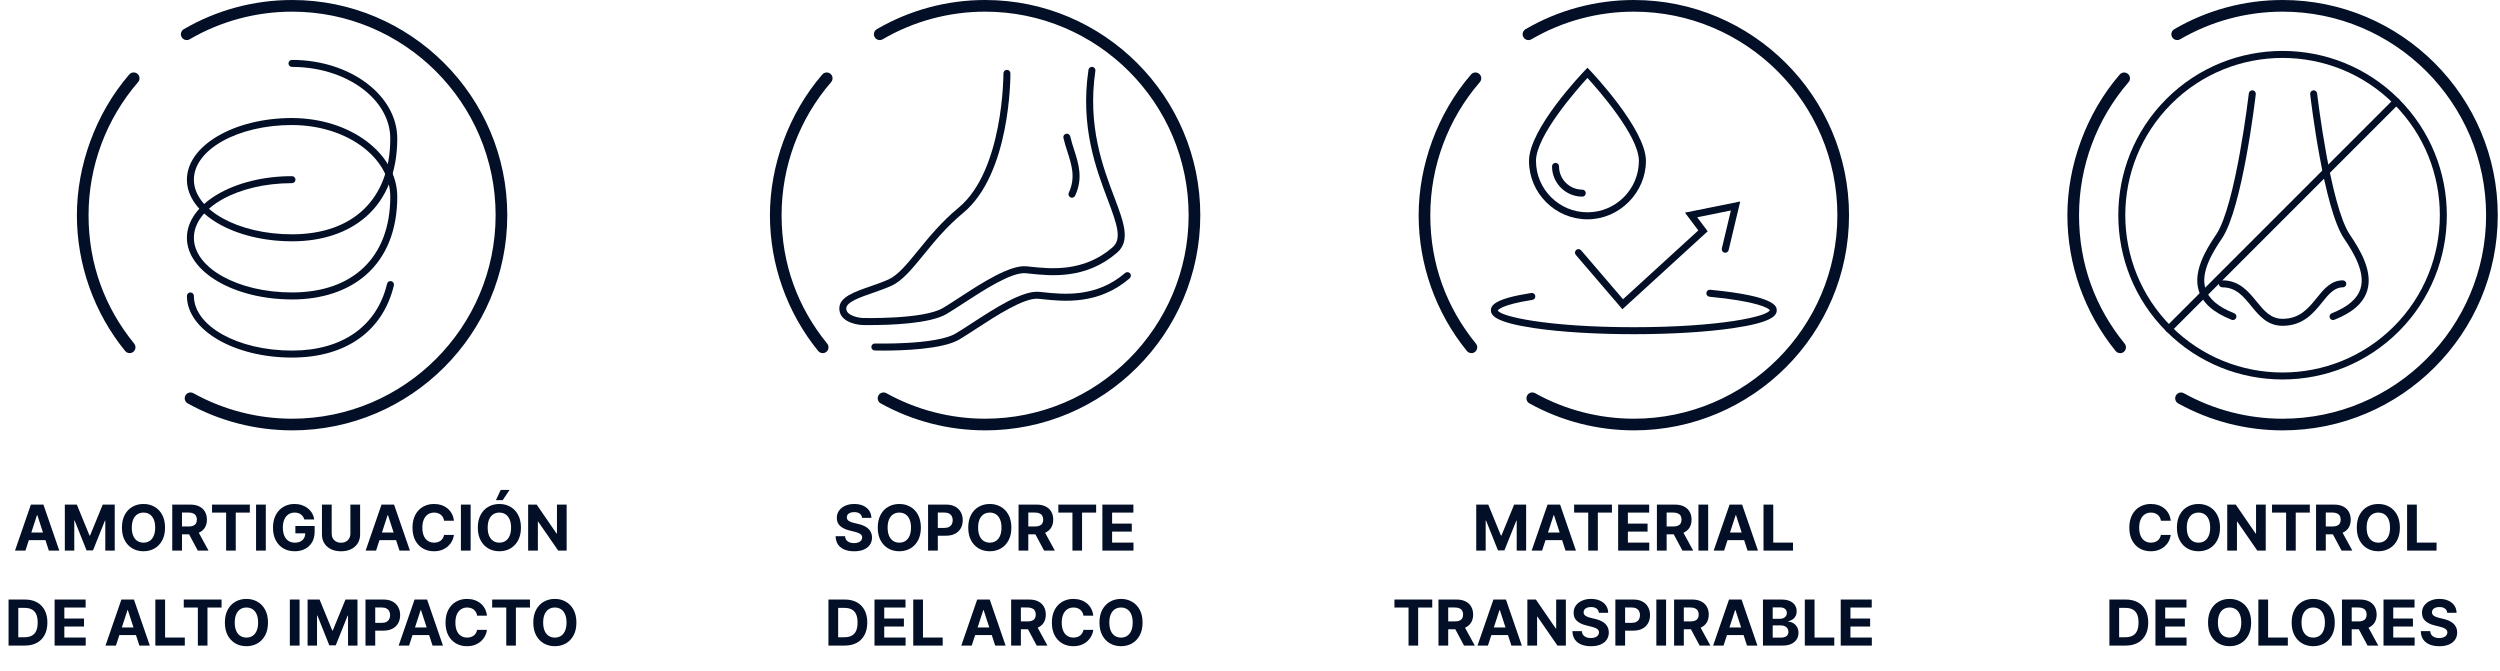 <svg width="395" height="106" viewBox="0 0 395 106" fill="none" xmlns="http://www.w3.org/2000/svg">
<path d="M46.131 38.125C36.978 38.125 29.531 33.757 29.531 28.387C29.531 23.017 36.978 18.648 46.131 18.648C46.437 18.648 46.684 18.895 46.684 19.201C46.684 19.506 46.437 19.753 46.131 19.753C37.586 19.753 30.636 23.624 30.636 28.387C30.636 33.149 37.586 37.02 46.131 37.02C55.855 37.02 61.663 31.366 61.663 21.897C61.663 15.65 54.694 10.571 46.131 10.571C45.825 10.571 45.578 10.324 45.578 10.018C45.578 9.713 45.825 9.466 46.131 9.466C55.306 9.466 62.768 15.042 62.768 21.897C62.768 27.123 61.07 31.381 57.862 34.21C54.952 36.773 50.897 38.129 46.131 38.129V38.125Z" fill="#020F26"></path>
<path d="M46.131 47.311C36.978 47.311 29.531 42.943 29.531 37.573C29.531 32.203 36.978 27.834 46.131 27.834C46.437 27.834 46.684 28.081 46.684 28.387C46.684 28.692 46.437 28.939 46.131 28.939C37.586 28.939 30.636 32.81 30.636 37.573C30.636 42.335 37.586 46.206 46.131 46.206C55.855 46.206 61.663 40.553 61.663 31.083C61.663 24.836 54.694 19.757 46.131 19.757C45.825 19.757 45.578 19.51 45.578 19.204C45.578 18.899 45.825 18.652 46.131 18.652C55.306 18.652 62.768 24.228 62.768 31.083C62.768 36.309 61.07 40.567 57.862 43.396C54.952 45.959 50.897 47.315 46.131 47.315V47.311Z" fill="#020F26"></path>
<path d="M46.131 56.497C36.978 56.497 29.531 52.129 29.531 46.759C29.531 46.453 29.777 46.206 30.083 46.206C30.389 46.206 30.636 46.453 30.636 46.759C30.636 51.517 37.586 55.392 46.131 55.392C54.076 55.392 59.553 51.543 61.159 44.832C61.229 44.534 61.527 44.354 61.825 44.424C62.124 44.493 62.304 44.792 62.234 45.09C60.499 52.339 54.632 56.497 46.135 56.497H46.131Z" fill="#020F26"></path>
<path d="M20.485 55.79C20.216 55.79 19.951 55.676 19.77 55.451C14.857 49.414 12.149 41.797 12.149 34C12.149 26.203 15.089 17.934 20.426 11.764C20.757 11.381 21.339 11.337 21.726 11.672C22.109 12.004 22.153 12.586 21.818 12.972C16.772 18.807 13.991 26.276 13.991 34C13.991 41.724 16.551 48.582 21.199 54.291C21.52 54.685 21.461 55.267 21.067 55.587C20.897 55.727 20.691 55.794 20.485 55.794V55.79Z" fill="#020F26"></path>
<path d="M46.149 67.996C40.374 67.996 34.672 66.523 29.656 63.735C29.21 63.488 29.052 62.928 29.299 62.483C29.545 62.037 30.105 61.879 30.551 62.125C35.295 64.762 40.687 66.155 46.149 66.155C63.88 66.155 78.308 51.727 78.308 33.996C78.308 16.265 63.88 1.842 46.149 1.842C40.451 1.842 34.857 3.352 29.965 6.206C29.527 6.464 28.963 6.317 28.706 5.875C28.448 5.436 28.599 4.873 29.037 4.615C34.208 1.595 40.127 0 46.149 0C64.897 0 80.149 15.252 80.149 34C80.149 52.748 64.897 68 46.149 68V67.996Z" fill="#020F26"></path>
<path d="M4.017 87H2.369L4.879 79.727H6.861L9.368 87H7.72L5.899 81.389H5.842L4.017 87ZM3.914 84.141H7.806V85.342H3.914V84.141ZM10.243 79.727H12.14L14.143 84.614H14.228L16.231 79.727H18.127V87H16.636V82.266H16.575L14.693 86.965H13.677L11.795 82.249H11.735V87H10.243V79.727ZM26.077 83.364C26.077 84.157 25.927 84.831 25.626 85.388C25.328 85.944 24.921 86.369 24.404 86.663C23.891 86.954 23.313 87.099 22.672 87.099C22.025 87.099 21.445 86.953 20.931 86.659C20.418 86.365 20.012 85.941 19.713 85.384C19.415 84.828 19.266 84.154 19.266 83.364C19.266 82.57 19.415 81.896 19.713 81.34C20.012 80.783 20.418 80.359 20.931 80.068C21.445 79.775 22.025 79.628 22.672 79.628C23.313 79.628 23.891 79.775 24.404 80.068C24.921 80.359 25.328 80.783 25.626 81.34C25.927 81.896 26.077 82.57 26.077 83.364ZM24.518 83.364C24.518 82.85 24.441 82.417 24.287 82.064C24.136 81.711 23.922 81.444 23.645 81.261C23.367 81.079 23.043 80.988 22.672 80.988C22.3 80.988 21.976 81.079 21.698 81.261C21.422 81.444 21.206 81.711 21.052 82.064C20.901 82.417 20.825 82.85 20.825 83.364C20.825 83.877 20.901 84.311 21.052 84.663C21.206 85.016 21.422 85.284 21.698 85.466C21.976 85.648 22.3 85.739 22.672 85.739C23.043 85.739 23.367 85.648 23.645 85.466C23.922 85.284 24.136 85.016 24.287 84.663C24.441 84.311 24.518 83.877 24.518 83.364ZM27.216 87V79.727H30.085C30.635 79.727 31.103 79.826 31.492 80.022C31.882 80.216 32.179 80.492 32.383 80.849C32.589 81.204 32.692 81.622 32.692 82.103C32.692 82.586 32.588 83.001 32.379 83.349C32.171 83.695 31.869 83.96 31.474 84.145C31.081 84.329 30.605 84.422 30.046 84.422H28.125V83.186H29.798C30.091 83.186 30.335 83.146 30.529 83.065C30.723 82.985 30.868 82.864 30.962 82.703C31.06 82.542 31.108 82.342 31.108 82.103C31.108 81.862 31.06 81.658 30.962 81.492C30.868 81.326 30.722 81.201 30.526 81.116C30.332 81.028 30.087 80.984 29.791 80.984H28.754V87H27.216ZM31.144 83.69L32.951 87H31.254L29.485 83.69H31.144ZM33.502 80.995V79.727H39.475V80.995H37.248V87H35.728V80.995H33.502ZM41.996 79.727V87H40.458V79.727H41.996ZM48.084 82.078C48.034 81.905 47.964 81.753 47.874 81.62C47.784 81.485 47.674 81.371 47.544 81.279C47.416 81.184 47.269 81.112 47.103 81.062C46.94 81.013 46.759 80.988 46.56 80.988C46.188 80.988 45.862 81.08 45.58 81.265C45.3 81.45 45.083 81.718 44.926 82.071C44.77 82.421 44.692 82.85 44.692 83.356C44.692 83.863 44.769 84.294 44.923 84.649C45.077 85.004 45.295 85.275 45.576 85.462C45.858 85.647 46.191 85.739 46.574 85.739C46.922 85.739 47.219 85.678 47.466 85.555C47.714 85.429 47.904 85.253 48.034 85.026C48.166 84.798 48.233 84.53 48.233 84.219L48.545 84.266H46.67V83.108H49.713V84.024C49.713 84.663 49.578 85.213 49.309 85.672C49.039 86.129 48.667 86.481 48.194 86.73C47.72 86.976 47.178 87.099 46.567 87.099C45.885 87.099 45.286 86.949 44.77 86.648C44.254 86.345 43.852 85.916 43.563 85.359C43.276 84.801 43.133 84.138 43.133 83.371C43.133 82.781 43.218 82.256 43.389 81.794C43.562 81.33 43.803 80.937 44.113 80.615C44.423 80.293 44.784 80.048 45.196 79.88C45.608 79.712 46.055 79.628 46.535 79.628C46.947 79.628 47.331 79.688 47.686 79.809C48.041 79.927 48.356 80.095 48.63 80.313C48.907 80.531 49.133 80.79 49.309 81.091C49.484 81.389 49.596 81.718 49.646 82.078H48.084ZM55.361 79.727H56.898V84.45C56.898 84.981 56.772 85.445 56.518 85.842C56.267 86.24 55.916 86.55 55.464 86.773C55.011 86.993 54.485 87.103 53.883 87.103C53.28 87.103 52.752 86.993 52.3 86.773C51.847 86.55 51.496 86.24 51.245 85.842C50.994 85.445 50.868 84.981 50.868 84.45V79.727H52.406V84.319C52.406 84.596 52.466 84.842 52.587 85.058C52.71 85.273 52.883 85.442 53.106 85.565C53.328 85.688 53.587 85.75 53.883 85.75C54.182 85.75 54.441 85.688 54.661 85.565C54.884 85.442 55.055 85.273 55.176 85.058C55.299 84.842 55.361 84.596 55.361 84.319V79.727ZM59.417 87H57.769L60.28 79.727H62.261L64.769 87H63.121L61.299 81.389H61.242L59.417 87ZM59.314 84.141H63.206V85.342H59.314V84.141ZM71.719 82.273H70.163C70.135 82.072 70.077 81.894 69.99 81.737C69.902 81.579 69.79 81.444 69.652 81.332C69.515 81.221 69.356 81.136 69.176 81.077C68.999 81.017 68.806 80.988 68.597 80.988C68.221 80.988 67.893 81.081 67.614 81.269C67.335 81.453 67.118 81.723 66.964 82.078C66.81 82.431 66.733 82.859 66.733 83.364C66.733 83.882 66.81 84.318 66.964 84.671C67.12 85.023 67.338 85.29 67.617 85.469C67.897 85.649 68.22 85.739 68.587 85.739C68.793 85.739 68.983 85.712 69.159 85.658C69.336 85.603 69.493 85.524 69.631 85.42C69.768 85.313 69.882 85.184 69.972 85.033C70.064 84.881 70.128 84.708 70.163 84.514L71.719 84.521C71.679 84.855 71.578 85.177 71.417 85.487C71.258 85.795 71.044 86.071 70.774 86.315C70.507 86.556 70.187 86.748 69.816 86.89C69.446 87.03 69.028 87.099 68.562 87.099C67.913 87.099 67.333 86.953 66.822 86.659C66.313 86.365 65.91 85.941 65.615 85.384C65.321 84.828 65.174 84.154 65.174 83.364C65.174 82.57 65.323 81.896 65.622 81.34C65.92 80.783 66.325 80.359 66.836 80.068C67.347 79.775 67.923 79.628 68.562 79.628C68.983 79.628 69.374 79.687 69.734 79.805C70.096 79.924 70.417 80.097 70.696 80.324C70.976 80.549 71.203 80.825 71.378 81.151C71.556 81.478 71.669 81.852 71.719 82.273ZM74.359 79.727V87H72.822V79.727H74.359ZM82.308 83.364C82.308 84.157 82.157 84.831 81.856 85.388C81.558 85.944 81.151 86.369 80.635 86.663C80.121 86.954 79.544 87.099 78.902 87.099C78.256 87.099 77.676 86.953 77.162 86.659C76.648 86.365 76.242 85.941 75.944 85.384C75.646 84.828 75.496 84.154 75.496 83.364C75.496 82.57 75.646 81.896 75.944 81.34C76.242 80.783 76.648 80.359 77.162 80.068C77.676 79.775 78.256 79.628 78.902 79.628C79.544 79.628 80.121 79.775 80.635 80.068C81.151 80.359 81.558 80.783 81.856 81.34C82.157 81.896 82.308 82.57 82.308 83.364ZM80.749 83.364C80.749 82.85 80.672 82.417 80.518 82.064C80.366 81.711 80.152 81.444 79.875 81.261C79.598 81.079 79.274 80.988 78.902 80.988C78.53 80.988 78.206 81.079 77.929 81.261C77.652 81.444 77.437 81.711 77.283 82.064C77.131 82.417 77.055 82.85 77.055 83.364C77.055 83.877 77.131 84.311 77.283 84.663C77.437 85.016 77.652 85.284 77.929 85.466C78.206 85.648 78.53 85.739 78.902 85.739C79.274 85.739 79.598 85.648 79.875 85.466C80.152 85.284 80.366 85.016 80.518 84.663C80.672 84.311 80.749 83.877 80.749 83.364ZM78.359 79.024L79.112 77.408H80.511L79.428 79.024H78.359ZM89.53 79.727V87H88.201L85.037 82.423H84.984V87H83.447V79.727H84.796L87.935 84.301H87.999V79.727H89.53ZM3.93 102H1.352V94.727H3.951C4.683 94.727 5.313 94.873 5.84 95.164C6.368 95.453 6.774 95.868 7.059 96.41C7.345 96.953 7.488 97.601 7.488 98.356C7.488 99.114 7.345 99.765 7.059 100.31C6.774 100.854 6.366 101.272 5.833 101.563C5.303 101.854 4.669 102 3.93 102ZM2.889 100.683H3.866C4.321 100.683 4.703 100.602 5.013 100.441C5.326 100.278 5.56 100.026 5.716 99.685C5.875 99.341 5.954 98.899 5.954 98.356C5.954 97.819 5.875 97.38 5.716 97.039C5.56 96.698 5.327 96.447 5.017 96.286C4.706 96.125 4.324 96.045 3.87 96.045H2.889V100.683ZM8.627 102V94.727H13.528V95.995H10.165V97.728H13.276V98.996H10.165V100.732H13.542V102H8.627ZM18.318 102H16.671L19.181 94.727H21.163L23.67 102H22.022L20.2 96.389H20.144L18.318 102ZM18.215 99.141H22.107V100.342H18.215V99.141ZM24.545 102V94.727H26.083V100.732H29.201V102H24.545ZM29.034 95.995V94.727H35.007V95.995H32.78V102H31.26V95.995H29.034ZM42.342 98.364C42.342 99.157 42.191 99.831 41.891 100.388C41.592 100.944 41.185 101.369 40.669 101.663C40.155 101.954 39.578 102.099 38.936 102.099C38.29 102.099 37.71 101.953 37.196 101.659C36.682 101.366 36.276 100.941 35.978 100.384C35.68 99.828 35.531 99.154 35.531 98.364C35.531 97.57 35.68 96.896 35.978 96.34C36.276 95.783 36.682 95.359 37.196 95.068C37.71 94.775 38.29 94.628 38.936 94.628C39.578 94.628 40.155 94.775 40.669 95.068C41.185 95.359 41.592 95.783 41.891 96.34C42.191 96.896 42.342 97.57 42.342 98.364ZM40.783 98.364C40.783 97.85 40.706 97.417 40.552 97.064C40.4 96.711 40.186 96.444 39.909 96.261C39.632 96.079 39.308 95.988 38.936 95.988C38.565 95.988 38.24 96.079 37.963 96.261C37.686 96.444 37.471 96.711 37.317 97.064C37.165 97.417 37.09 97.85 37.09 98.364C37.09 98.877 37.165 99.311 37.317 99.663C37.471 100.016 37.686 100.284 37.963 100.466C38.24 100.648 38.565 100.739 38.936 100.739C39.308 100.739 39.632 100.648 39.909 100.466C40.186 100.284 40.4 100.016 40.552 99.663C40.706 99.311 40.783 98.877 40.783 98.364ZM47.333 94.727V102H45.795V94.727H47.333ZM48.598 94.727H50.494L52.497 99.614H52.582L54.585 94.727H56.481V102H54.99V97.266H54.93L53.047 101.964H52.032L50.15 97.249H50.089V102H48.598V94.727ZM57.748 102V94.727H60.618C61.169 94.727 61.639 94.833 62.027 95.043C62.416 95.252 62.712 95.542 62.915 95.913C63.121 96.283 63.224 96.709 63.224 97.192C63.224 97.675 63.12 98.101 62.912 98.47C62.703 98.84 62.401 99.127 62.006 99.333C61.613 99.539 61.137 99.642 60.579 99.642H58.75V98.41H60.33C60.626 98.41 60.87 98.359 61.062 98.257C61.256 98.153 61.4 98.01 61.495 97.827C61.592 97.643 61.64 97.431 61.64 97.192C61.64 96.95 61.592 96.74 61.495 96.56C61.4 96.377 61.256 96.237 61.062 96.137C60.867 96.035 60.621 95.984 60.323 95.984H59.286V102H57.748ZM64.637 102H62.989L65.5 94.727H67.481L69.988 102H68.341L66.519 96.389H66.462L64.637 102ZM64.534 99.141H68.426V100.342H64.534V99.141ZM76.939 97.273H75.383C75.355 97.072 75.297 96.894 75.209 96.737C75.122 96.579 75.009 96.444 74.872 96.332C74.735 96.221 74.576 96.136 74.396 96.077C74.219 96.017 74.025 95.988 73.817 95.988C73.441 95.988 73.113 96.081 72.834 96.269C72.554 96.453 72.338 96.723 72.184 97.078C72.03 97.431 71.953 97.859 71.953 98.364C71.953 98.882 72.03 99.318 72.184 99.671C72.34 100.023 72.558 100.29 72.837 100.469C73.116 100.649 73.44 100.739 73.807 100.739C74.013 100.739 74.203 100.712 74.378 100.658C74.556 100.603 74.713 100.524 74.851 100.42C74.988 100.313 75.102 100.184 75.192 100.033C75.284 99.881 75.348 99.708 75.383 99.514L76.939 99.521C76.898 99.855 76.798 100.177 76.637 100.487C76.478 100.795 76.264 101.071 75.994 101.315C75.727 101.556 75.407 101.748 75.035 101.89C74.666 102.03 74.248 102.099 73.782 102.099C73.133 102.099 72.553 101.953 72.042 101.659C71.533 101.366 71.13 100.941 70.834 100.384C70.541 99.828 70.394 99.154 70.394 98.364C70.394 97.57 70.543 96.896 70.841 96.34C71.14 95.783 71.544 95.359 72.056 95.068C72.567 94.775 73.142 94.628 73.782 94.628C74.203 94.628 74.594 94.687 74.954 94.805C75.316 94.924 75.637 95.097 75.916 95.324C76.195 95.549 76.423 95.825 76.598 96.151C76.775 96.478 76.889 96.852 76.939 97.273ZM77.764 95.995V94.727H83.737V95.995H81.511V102H79.991V95.995H77.764ZM91.072 98.364C91.072 99.157 90.922 99.831 90.621 100.388C90.323 100.944 89.916 101.369 89.4 101.663C88.886 101.954 88.308 102.099 87.667 102.099C87.02 102.099 86.44 101.953 85.927 101.659C85.413 101.366 85.007 100.941 84.709 100.384C84.41 99.828 84.261 99.154 84.261 98.364C84.261 97.57 84.41 96.896 84.709 96.34C85.007 95.783 85.413 95.359 85.927 95.068C86.44 94.775 87.02 94.628 87.667 94.628C88.308 94.628 88.886 94.775 89.4 95.068C89.916 95.359 90.323 95.783 90.621 96.34C90.922 96.896 91.072 97.57 91.072 98.364ZM89.513 98.364C89.513 97.85 89.436 97.417 89.282 97.064C89.131 96.711 88.917 96.444 88.64 96.261C88.363 96.079 88.038 95.988 87.667 95.988C87.295 95.988 86.971 96.079 86.694 96.261C86.417 96.444 86.201 96.711 86.047 97.064C85.896 97.417 85.82 97.85 85.82 98.364C85.82 98.877 85.896 99.311 86.047 99.663C86.201 100.016 86.417 100.284 86.694 100.466C86.971 100.648 87.295 100.739 87.667 100.739C88.038 100.739 88.363 100.648 88.64 100.466C88.917 100.284 89.131 100.016 89.282 99.663C89.436 99.311 89.513 98.877 89.513 98.364Z" fill="#020F26"></path>
<path d="M137.594 51.367C136.813 51.367 136.301 51.352 136.213 51.352C134.839 51.274 132.552 50.626 132.614 48.674C132.67 46.928 134.924 46.144 137.532 45.238C138.497 44.902 139.495 44.556 140.39 44.151C141.885 43.477 143.366 41.661 145.079 39.558C146.813 37.429 148.784 35.02 151.451 32.821C158.548 26.969 158.548 11.746 158.544 11.591C158.544 11.286 158.788 11.039 159.093 11.035C159.399 11.035 159.646 11.282 159.646 11.584C159.646 12.232 159.646 27.492 152.147 33.672C149.565 35.801 147.631 38.169 145.929 40.258C144.128 42.468 142.57 44.376 140.839 45.157C139.9 45.58 138.876 45.937 137.889 46.28C135.852 46.987 133.745 47.72 133.712 48.707C133.668 50.055 136.228 50.243 136.253 50.243C136.335 50.243 145.9 50.497 148.99 48.663C149.701 48.239 150.592 47.661 151.535 47.046C155.112 44.715 159.565 41.819 162.191 42.077C162.386 42.096 162.589 42.118 162.802 42.14C165.944 42.475 171.204 43.039 175.76 39.098C177.285 37.779 176.552 35.599 175.016 31.532C173.174 26.667 170.655 20.004 171.977 11.035C172.021 10.733 172.301 10.523 172.603 10.567C172.905 10.611 173.115 10.891 173.071 11.193C171.789 19.878 174.253 26.387 176.051 31.138C177.568 35.149 178.666 38.048 176.486 39.93C171.565 44.184 166.007 43.587 162.688 43.234C162.478 43.212 162.276 43.19 162.088 43.171C159.848 42.943 155.395 45.849 152.143 47.967C151.189 48.589 150.29 49.175 149.557 49.61C146.913 51.179 140.441 51.359 137.587 51.359L137.594 51.367Z" fill="#020F26"></path>
<path d="M139.591 55.392C138.81 55.392 138.298 55.377 138.209 55.377C137.904 55.37 137.664 55.116 137.672 54.81C137.679 54.505 137.937 54.261 138.239 54.273C138.335 54.273 147.9 54.527 150.994 52.692C151.708 52.269 152.6 51.691 153.543 51.075C157.119 48.744 161.576 45.849 164.198 46.111C164.394 46.129 164.596 46.151 164.81 46.173C167.952 46.508 173.211 47.072 177.767 43.131C177.999 42.932 178.346 42.958 178.548 43.186C178.747 43.418 178.721 43.764 178.493 43.967C173.572 48.221 168.014 47.624 164.696 47.271C164.486 47.249 164.283 47.227 164.091 47.208C161.852 46.98 157.399 49.882 154.15 52C153.196 52.623 152.298 53.208 151.565 53.643C148.92 55.212 142.449 55.392 139.594 55.392H139.591Z" fill="#020F26"></path>
<path d="M169.37 31.238C169.292 31.238 169.211 31.219 169.134 31.186C168.858 31.057 168.74 30.726 168.869 30.449C169.974 28.092 169.333 26.096 168.655 23.982C168.427 23.274 168.191 22.541 168.021 21.79C167.955 21.492 168.139 21.197 168.438 21.131C168.736 21.061 169.031 21.249 169.097 21.547C169.255 22.25 169.484 22.961 169.705 23.646C170.419 25.871 171.156 28.169 169.867 30.921C169.771 31.12 169.572 31.238 169.366 31.238H169.37Z" fill="#020F26"></path>
<path d="M129.985 55.79C129.716 55.79 129.451 55.676 129.27 55.451C124.357 49.414 121.649 41.797 121.649 34C121.649 26.203 124.589 17.937 129.926 11.768C130.257 11.385 130.839 11.341 131.226 11.676C131.609 12.007 131.653 12.589 131.318 12.976C126.272 18.81 123.491 26.28 123.491 34.004C123.491 41.727 126.051 48.586 130.699 54.295C131.02 54.689 130.961 55.271 130.567 55.591C130.397 55.731 130.191 55.797 129.985 55.797V55.79Z" fill="#020F26"></path>
<path d="M155.646 67.996C149.87 67.996 144.169 66.523 139.152 63.735C138.707 63.488 138.548 62.928 138.795 62.483C139.042 62.037 139.605 61.879 140.047 62.125C144.791 64.762 150.184 66.155 155.646 66.155C173.377 66.155 187.804 51.727 187.804 33.996C187.804 16.265 173.377 1.842 155.646 1.842C149.948 1.842 144.353 3.352 139.462 6.206C139.023 6.464 138.46 6.317 138.202 5.875C137.944 5.436 138.095 4.873 138.533 4.615C143.705 1.595 149.624 0 155.646 0C174.393 0 189.646 15.252 189.646 34C189.646 52.748 174.393 68 155.646 68V67.996Z" fill="#020F26"></path>
<path d="M136.206 81.819C136.178 81.532 136.056 81.31 135.841 81.151C135.625 80.993 135.333 80.913 134.963 80.913C134.712 80.913 134.501 80.949 134.328 81.02C134.155 81.088 134.022 81.184 133.93 81.308C133.84 81.431 133.795 81.57 133.795 81.727C133.79 81.857 133.818 81.97 133.877 82.067C133.938 82.165 134.022 82.249 134.129 82.32C134.235 82.388 134.359 82.449 134.498 82.501C134.638 82.55 134.787 82.593 134.946 82.629L135.599 82.785C135.916 82.856 136.208 82.951 136.473 83.069C136.738 83.187 136.967 83.333 137.162 83.506C137.356 83.678 137.506 83.882 137.613 84.117C137.721 84.351 137.777 84.62 137.779 84.923C137.777 85.368 137.663 85.754 137.439 86.08C137.216 86.405 136.894 86.657 136.473 86.837C136.054 87.014 135.548 87.103 134.956 87.103C134.369 87.103 133.858 87.013 133.422 86.833C132.989 86.653 132.65 86.387 132.407 86.034C132.165 85.679 132.038 85.24 132.027 84.717H133.515C133.531 84.96 133.601 85.164 133.724 85.327C133.85 85.488 134.016 85.61 134.225 85.693C134.435 85.774 134.673 85.814 134.939 85.814C135.199 85.814 135.425 85.776 135.617 85.7C135.811 85.624 135.961 85.519 136.068 85.384C136.174 85.249 136.228 85.094 136.228 84.919C136.228 84.756 136.179 84.618 136.082 84.507C135.987 84.396 135.848 84.301 135.663 84.223C135.481 84.145 135.257 84.074 134.992 84.01L134.2 83.811C133.587 83.662 133.103 83.429 132.748 83.112C132.392 82.794 132.216 82.367 132.218 81.829C132.216 81.389 132.333 81.004 132.57 80.675C132.809 80.346 133.137 80.09 133.554 79.905C133.97 79.72 134.444 79.628 134.974 79.628C135.514 79.628 135.985 79.72 136.387 79.905C136.792 80.09 137.107 80.346 137.332 80.675C137.557 81.004 137.673 81.386 137.68 81.819H136.206ZM145.497 83.364C145.497 84.157 145.347 84.831 145.046 85.388C144.748 85.944 144.34 86.369 143.824 86.663C143.311 86.954 142.733 87.099 142.091 87.099C141.445 87.099 140.865 86.953 140.351 86.659C139.838 86.365 139.432 85.941 139.133 85.384C138.835 84.828 138.686 84.154 138.686 83.364C138.686 82.57 138.835 81.896 139.133 81.34C139.432 80.783 139.838 80.359 140.351 80.068C140.865 79.775 141.445 79.628 142.091 79.628C142.733 79.628 143.311 79.775 143.824 80.068C144.34 80.359 144.748 80.783 145.046 81.34C145.347 81.896 145.497 82.57 145.497 83.364ZM143.938 83.364C143.938 82.85 143.861 82.417 143.707 82.064C143.556 81.711 143.341 81.444 143.064 81.261C142.787 81.079 142.463 80.988 142.091 80.988C141.72 80.988 141.395 81.079 141.118 81.261C140.841 81.444 140.626 81.711 140.472 82.064C140.321 82.417 140.245 82.85 140.245 83.364C140.245 83.877 140.321 84.311 140.472 84.663C140.626 85.016 140.841 85.284 141.118 85.466C141.395 85.648 141.72 85.739 142.091 85.739C142.463 85.739 142.787 85.648 143.064 85.466C143.341 85.284 143.556 85.016 143.707 84.663C143.861 84.311 143.938 83.877 143.938 83.364ZM146.636 87V79.727H149.505C150.057 79.727 150.527 79.833 150.915 80.043C151.303 80.252 151.599 80.542 151.803 80.913C152.009 81.283 152.112 81.709 152.112 82.192C152.112 82.675 152.008 83.101 151.799 83.47C151.591 83.84 151.289 84.127 150.894 84.333C150.501 84.539 150.025 84.642 149.466 84.642H147.637V83.41H149.218C149.514 83.41 149.757 83.359 149.949 83.257C150.143 83.153 150.288 83.01 150.382 82.827C150.48 82.643 150.528 82.431 150.528 82.192C150.528 81.95 150.48 81.74 150.382 81.56C150.288 81.377 150.143 81.237 149.949 81.137C149.755 81.035 149.509 80.984 149.211 80.984H148.174V87H146.636ZM159.794 83.364C159.794 84.157 159.644 84.831 159.343 85.388C159.045 85.944 158.637 86.369 158.121 86.663C157.608 86.954 157.03 87.099 156.388 87.099C155.742 87.099 155.162 86.953 154.648 86.659C154.135 86.365 153.729 85.941 153.43 85.384C153.132 84.828 152.983 84.154 152.983 83.364C152.983 82.57 153.132 81.896 153.43 81.34C153.729 80.783 154.135 80.359 154.648 80.068C155.162 79.775 155.742 79.628 156.388 79.628C157.03 79.628 157.608 79.775 158.121 80.068C158.637 80.359 159.045 80.783 159.343 81.34C159.644 81.896 159.794 82.57 159.794 83.364ZM158.235 83.364C158.235 82.85 158.158 82.417 158.004 82.064C157.853 81.711 157.638 81.444 157.361 81.261C157.084 81.079 156.76 80.988 156.388 80.988C156.017 80.988 155.692 81.079 155.415 81.261C155.138 81.444 154.923 81.711 154.769 82.064C154.617 82.417 154.542 82.85 154.542 83.364C154.542 83.877 154.617 84.311 154.769 84.663C154.923 85.016 155.138 85.284 155.415 85.466C155.692 85.648 156.017 85.739 156.388 85.739C156.76 85.739 157.084 85.648 157.361 85.466C157.638 85.284 157.853 85.016 158.004 84.663C158.158 84.311 158.235 83.877 158.235 83.364ZM160.933 87V79.727H163.802C164.351 79.727 164.82 79.826 165.208 80.022C165.599 80.216 165.896 80.492 166.1 80.849C166.306 81.204 166.409 81.622 166.409 82.103C166.409 82.586 166.305 83.001 166.096 83.349C165.888 83.695 165.586 83.96 165.191 84.145C164.798 84.329 164.322 84.422 163.763 84.422H161.842V83.186H163.515C163.808 83.186 164.052 83.146 164.246 83.065C164.44 82.985 164.585 82.864 164.679 82.703C164.776 82.542 164.825 82.342 164.825 82.103C164.825 81.862 164.776 81.658 164.679 81.492C164.585 81.326 164.439 81.201 164.243 81.116C164.048 81.028 163.803 80.984 163.507 80.984H162.471V87H160.933ZM164.86 83.69L166.668 87H164.971L163.202 83.69H164.86ZM167.218 80.995V79.727H173.191V80.995H170.965V87H169.445V80.995H167.218ZM174.175 87V79.727H179.076V80.995H175.713V82.728H178.824V83.996H175.713V85.732H179.09V87H174.175ZM133.472 102H130.894V94.727H133.493C134.225 94.727 134.855 94.873 135.382 95.164C135.91 95.453 136.316 95.868 136.6 96.41C136.887 96.953 137.03 97.601 137.03 98.356C137.03 99.114 136.887 99.765 136.6 100.31C136.316 100.854 135.908 101.272 135.375 101.563C134.845 101.854 134.211 102 133.472 102ZM132.431 100.683H133.408C133.863 100.683 134.245 100.602 134.555 100.441C134.868 100.278 135.102 100.026 135.258 99.685C135.417 99.341 135.496 98.899 135.496 98.356C135.496 97.819 135.417 97.38 135.258 97.039C135.102 96.698 134.869 96.447 134.559 96.286C134.248 96.125 133.866 96.045 133.412 96.045H132.431V100.683ZM138.169 102V94.727H143.07V95.995H139.707V97.728H142.818V98.996H139.707V100.732H143.084V102H138.169ZM144.292 102V94.727H145.83V100.732H148.948V102H144.292ZM153.534 102H151.886L154.397 94.727H156.379L158.886 102H157.238L155.416 96.389H155.359L153.534 102ZM153.431 99.141H157.323V100.342H153.431V99.141ZM159.761 102V94.727H162.63C163.18 94.727 163.648 94.826 164.037 95.022C164.427 95.216 164.724 95.492 164.928 95.849C165.134 96.204 165.237 96.622 165.237 97.103C165.237 97.586 165.133 98.001 164.924 98.349C164.716 98.695 164.414 98.96 164.019 99.145C163.626 99.329 163.15 99.422 162.591 99.422H160.67V98.186H162.343C162.636 98.186 162.88 98.146 163.074 98.065C163.268 97.985 163.413 97.864 163.507 97.703C163.605 97.542 163.653 97.342 163.653 97.103C163.653 96.862 163.605 96.658 163.507 96.492C163.413 96.326 163.267 96.201 163.071 96.116C162.877 96.028 162.632 95.984 162.336 95.984H161.299V102H159.761ZM163.689 98.69L165.496 102H163.799L162.03 98.69H163.689ZM172.74 97.273H171.185C171.157 97.072 171.099 96.894 171.011 96.737C170.923 96.579 170.811 96.444 170.674 96.332C170.536 96.221 170.378 96.136 170.198 96.077C170.02 96.017 169.827 95.988 169.619 95.988C169.243 95.988 168.915 96.081 168.635 96.269C168.356 96.453 168.139 96.723 167.985 97.078C167.832 97.431 167.755 97.859 167.755 98.364C167.755 98.882 167.832 99.318 167.985 99.671C168.142 100.023 168.359 100.29 168.639 100.469C168.918 100.649 169.241 100.739 169.608 100.739C169.814 100.739 170.005 100.712 170.18 100.658C170.358 100.603 170.515 100.524 170.652 100.42C170.79 100.313 170.903 100.184 170.993 100.033C171.086 99.881 171.15 99.708 171.185 99.514L172.74 99.521C172.7 99.855 172.6 100.177 172.439 100.487C172.28 100.795 172.066 101.071 171.796 101.315C171.528 101.556 171.209 101.748 170.837 101.89C170.468 102.03 170.05 102.099 169.583 102.099C168.935 102.099 168.355 101.953 167.843 101.659C167.334 101.366 166.932 100.941 166.636 100.384C166.342 99.828 166.196 99.154 166.196 98.364C166.196 97.57 166.345 96.896 166.643 96.34C166.941 95.783 167.346 95.359 167.858 95.068C168.369 94.775 168.944 94.628 169.583 94.628C170.005 94.628 170.395 94.687 170.755 94.805C171.118 94.924 171.438 95.097 171.718 95.324C171.997 95.549 172.224 95.825 172.4 96.151C172.577 96.478 172.691 96.852 172.74 97.273ZM180.526 98.364C180.526 99.157 180.376 99.831 180.075 100.388C179.777 100.944 179.37 101.369 178.854 101.663C178.34 101.954 177.762 102.099 177.121 102.099C176.474 102.099 175.894 101.953 175.381 101.659C174.867 101.366 174.461 100.941 174.163 100.384C173.864 99.828 173.715 99.154 173.715 98.364C173.715 97.57 173.864 96.896 174.163 96.34C174.461 95.783 174.867 95.359 175.381 95.068C175.894 94.775 176.474 94.628 177.121 94.628C177.762 94.628 178.34 94.775 178.854 95.068C179.37 95.359 179.777 95.783 180.075 96.34C180.376 96.896 180.526 97.57 180.526 98.364ZM178.967 98.364C178.967 97.85 178.89 97.417 178.737 97.064C178.585 96.711 178.371 96.444 178.094 96.261C177.817 96.079 177.492 95.988 177.121 95.988C176.749 95.988 176.425 96.079 176.148 96.261C175.871 96.444 175.655 96.711 175.501 97.064C175.35 97.417 175.274 97.85 175.274 98.364C175.274 98.877 175.35 99.311 175.501 99.663C175.655 100.016 175.871 100.284 176.148 100.466C176.425 100.648 176.749 100.739 177.121 100.739C177.492 100.739 177.817 100.648 178.094 100.466C178.371 100.284 178.585 100.016 178.737 99.663C178.89 99.311 178.967 98.877 178.967 98.364Z" fill="#020F26"></path>
<path d="M250.002 31.068C247.365 31.068 245.221 28.924 245.221 26.287C245.221 25.982 245.468 25.735 245.774 25.735C246.08 25.735 246.326 25.982 246.326 26.287C246.326 28.313 247.977 29.963 250.002 29.963C250.308 29.963 250.555 30.21 250.555 30.516C250.555 30.821 250.308 31.068 250.002 31.068Z" fill="#020F26"></path>
<path d="M250.816 34.652C245.722 34.652 241.582 30.508 241.582 25.418C241.582 20.328 250.058 11.499 250.419 11.12L250.82 10.7L251.222 11.12C251.582 11.499 260.058 20.457 260.058 25.418C260.058 30.379 255.914 34.652 250.824 34.652H250.816ZM250.816 12.313C249.129 14.158 242.687 21.47 242.687 25.414C242.687 29.897 246.334 33.543 250.816 33.543C255.299 33.543 258.945 29.897 258.945 25.414C258.945 21.466 252.503 14.158 250.816 12.313Z" fill="#020F26"></path>
<path d="M256.341 48.866L248.978 40.273C248.78 40.041 248.805 39.691 249.037 39.492C249.269 39.293 249.619 39.319 249.815 39.551L256.437 47.278L268.334 36.405L266.223 33.599L274.956 31.834L273.126 39.51C273.056 39.809 272.757 39.989 272.459 39.919C272.161 39.849 271.98 39.551 272.05 39.252L273.479 33.256L268.157 34.331L269.818 36.541L256.338 48.862L256.341 48.866Z" fill="#020F26"></path>
<path d="M258.146 52.803C252.234 52.803 246.676 52.468 242.489 51.853C236.352 50.954 235.564 49.871 235.564 49.031C235.564 48.191 236.29 47.175 241.947 46.291C242.253 46.243 242.533 46.449 242.577 46.751C242.625 47.053 242.419 47.337 242.117 47.381C237.004 48.181 236.665 49.039 236.665 49.046C236.978 49.978 244.426 51.698 258.142 51.698C271.859 51.698 279.306 49.978 279.619 49.017C279.501 48.685 277.56 47.595 270.102 46.884C269.8 46.855 269.575 46.586 269.605 46.28C269.634 45.974 269.899 45.753 270.209 45.783C280.724 46.785 280.724 48.475 280.724 49.031C280.724 49.875 279.936 50.958 273.8 51.853C269.612 52.464 264.054 52.803 258.142 52.803H258.146Z" fill="#020F26"></path>
<path d="M232.481 55.79C232.212 55.79 231.947 55.676 231.767 55.451C226.853 49.414 224.146 41.797 224.146 34C224.146 26.203 227.085 17.937 232.422 11.768C232.754 11.385 233.336 11.341 233.722 11.676C234.105 12.007 234.15 12.589 233.815 12.976C228.768 18.81 225.988 26.28 225.988 34.004C225.988 41.727 228.547 48.586 233.196 54.295C233.516 54.689 233.457 55.271 233.063 55.591C232.894 55.731 232.687 55.797 232.481 55.797V55.79Z" fill="#020F26"></path>
<path d="M258.146 67.996C252.371 67.996 246.669 66.523 241.652 63.735C241.207 63.488 241.048 62.928 241.295 62.483C241.542 62.037 242.102 61.879 242.547 62.125C247.291 64.762 252.684 66.155 258.146 66.155C275.877 66.155 290.304 51.727 290.304 33.996C290.304 16.265 275.877 1.842 258.146 1.842C252.448 1.842 246.853 3.352 241.962 6.206C241.524 6.464 240.96 6.317 240.702 5.875C240.444 5.436 240.595 4.873 241.034 4.615C246.205 1.595 252.124 0 258.146 0C276.894 0 292.146 15.252 292.146 34C292.146 52.748 276.894 68 258.146 68V67.996Z" fill="#020F26"></path>
<path d="M233.246 79.727H235.142L237.145 84.614H237.23L239.233 79.727H241.129V87H239.638V82.266H239.578L237.695 86.965H236.68L234.798 82.249H234.737V87H233.246V79.727ZM243.65 87H242.002L244.513 79.727H246.494L249.001 87H247.354L245.532 81.389H245.475L243.65 87ZM243.547 84.141H247.439V85.342H243.547V84.141ZM248.711 80.995V79.727H254.684V80.995H252.458V87H250.938V80.995H248.711ZM255.668 87V79.727H260.568V80.995H257.205V82.728H260.316V83.996H257.205V85.732H260.583V87H255.668ZM261.791 87V79.727H264.66C265.209 79.727 265.678 79.826 266.066 80.022C266.457 80.216 266.754 80.492 266.958 80.849C267.164 81.204 267.267 81.622 267.267 82.103C267.267 82.586 267.162 83.001 266.954 83.349C266.746 83.695 266.444 83.96 266.049 84.145C265.656 84.329 265.18 84.422 264.621 84.422H262.7V83.186H264.372C264.666 83.186 264.91 83.146 265.104 83.065C265.298 82.985 265.443 82.864 265.537 82.703C265.634 82.542 265.683 82.342 265.683 82.103C265.683 81.862 265.634 81.658 265.537 81.492C265.443 81.326 265.297 81.201 265.1 81.116C264.906 81.028 264.661 80.984 264.365 80.984H263.328V87H261.791ZM265.718 83.69L267.526 87H265.828L264.06 83.69H265.718ZM269.891 79.727V87H268.353V79.727H269.891ZM272.41 87H270.762L273.273 79.727H275.254L277.761 87H276.113L274.292 81.389H274.235L272.41 87ZM272.307 84.141H276.199V85.342H272.307V84.141ZM278.636 87V79.727H280.174V85.732H283.292V87H278.636ZM220.322 95.995V94.727H226.295V95.995H224.069V102H222.549V95.995H220.322ZM227.279 102V94.727H230.148C230.698 94.727 231.166 94.826 231.555 95.022C231.945 95.216 232.242 95.492 232.446 95.849C232.652 96.204 232.755 96.622 232.755 97.103C232.755 97.586 232.651 98.001 232.442 98.349C232.234 98.695 231.932 98.96 231.537 99.145C231.144 99.329 230.668 99.422 230.109 99.422H228.188V98.186H229.861C230.154 98.186 230.398 98.146 230.592 98.065C230.786 97.985 230.931 97.864 231.026 97.703C231.123 97.542 231.171 97.342 231.171 97.103C231.171 96.862 231.123 96.658 231.026 96.492C230.931 96.326 230.785 96.201 230.589 96.116C230.395 96.028 230.15 95.984 229.854 95.984H228.817V102H227.279ZM231.207 98.69L233.014 102H231.317L229.548 98.69H231.207ZM235.095 102H233.447L235.958 94.727H237.94L240.447 102H238.799L236.977 96.389H236.92L235.095 102ZM234.992 99.141H238.884V100.342H234.992V99.141ZM247.405 94.727V102H246.077L242.913 97.423H242.86V102H241.322V94.727H242.671L245.811 99.301H245.875V94.727H247.405ZM252.621 96.819C252.592 96.532 252.471 96.31 252.255 96.151C252.04 95.993 251.747 95.913 251.378 95.913C251.127 95.913 250.915 95.949 250.742 96.02C250.569 96.088 250.437 96.184 250.345 96.308C250.255 96.431 250.21 96.57 250.21 96.727C250.205 96.857 250.232 96.97 250.291 97.067C250.353 97.165 250.437 97.249 250.543 97.32C250.65 97.388 250.773 97.449 250.913 97.501C251.052 97.55 251.202 97.593 251.36 97.629L252.014 97.785C252.331 97.856 252.622 97.951 252.887 98.069C253.152 98.187 253.382 98.333 253.576 98.506C253.77 98.678 253.921 98.882 254.027 99.117C254.136 99.351 254.192 99.62 254.194 99.923C254.192 100.368 254.078 100.754 253.853 101.08C253.631 101.405 253.309 101.657 252.887 101.837C252.468 102.014 251.963 102.103 251.371 102.103C250.784 102.103 250.272 102.013 249.837 101.833C249.404 101.653 249.065 101.387 248.821 101.034C248.58 100.679 248.453 100.24 248.441 99.717H249.929C249.946 99.96 250.016 100.164 250.139 100.327C250.264 100.488 250.431 100.61 250.639 100.693C250.85 100.774 251.088 100.814 251.353 100.814C251.614 100.814 251.84 100.776 252.031 100.7C252.226 100.625 252.376 100.519 252.482 100.384C252.589 100.249 252.642 100.094 252.642 99.919C252.642 99.756 252.594 99.618 252.497 99.507C252.402 99.396 252.262 99.301 252.078 99.223C251.895 99.145 251.672 99.074 251.406 99.01L250.614 98.811C250.001 98.662 249.517 98.429 249.162 98.112C248.807 97.794 248.631 97.367 248.633 96.829C248.631 96.389 248.748 96.004 248.985 95.675C249.224 95.346 249.552 95.09 249.968 94.905C250.385 94.72 250.858 94.628 251.389 94.628C251.928 94.628 252.4 94.72 252.802 94.905C253.207 95.09 253.522 95.346 253.747 95.675C253.971 96.004 254.087 96.386 254.095 96.819H252.621ZM255.228 102V94.727H258.098C258.649 94.727 259.119 94.833 259.507 95.043C259.896 95.252 260.192 95.542 260.395 95.913C260.601 96.283 260.704 96.709 260.704 97.192C260.704 97.675 260.6 98.101 260.392 98.47C260.183 98.84 259.881 99.127 259.486 99.333C259.093 99.539 258.617 99.642 258.059 99.642H256.23V98.41H257.81C258.106 98.41 258.35 98.359 258.542 98.257C258.736 98.153 258.88 98.01 258.975 97.827C259.072 97.643 259.12 97.431 259.12 97.192C259.12 96.95 259.072 96.74 258.975 96.56C258.88 96.377 258.736 96.237 258.542 96.137C258.347 96.035 258.101 95.984 257.803 95.984H256.766V102H255.228ZM263.241 94.727V102H261.703V94.727H263.241ZM264.506 102V94.727H267.375C267.924 94.727 268.393 94.826 268.781 95.022C269.172 95.216 269.469 95.492 269.673 95.849C269.879 96.204 269.981 96.622 269.981 97.103C269.981 97.586 269.877 98.001 269.669 98.349C269.461 98.695 269.159 98.96 268.763 99.145C268.37 99.329 267.895 99.422 267.336 99.422H265.415V98.186H267.087C267.381 98.186 267.625 98.146 267.819 98.065C268.013 97.985 268.157 97.864 268.252 97.703C268.349 97.542 268.398 97.342 268.398 97.103C268.398 96.862 268.349 96.658 268.252 96.492C268.157 96.326 268.012 96.201 267.815 96.116C267.621 96.028 267.376 95.984 267.08 95.984H266.043V102H264.506ZM268.433 98.69L270.241 102H268.543L266.775 98.69H268.433ZM272.322 102H270.674L273.185 94.727H275.166L277.673 102H276.026L274.204 96.389H274.147L272.322 102ZM272.219 99.141H276.111V100.342H272.219V99.141ZM278.549 102V94.727H281.461C281.996 94.727 282.442 94.807 282.799 94.965C283.157 95.124 283.426 95.344 283.605 95.626C283.785 95.905 283.875 96.227 283.875 96.592C283.875 96.876 283.818 97.126 283.705 97.341C283.591 97.554 283.435 97.729 283.236 97.867C283.04 98.001 282.815 98.097 282.561 98.154V98.225C282.838 98.237 283.098 98.315 283.339 98.46C283.583 98.604 283.781 98.806 283.932 99.067C284.084 99.325 284.159 99.633 284.159 99.99C284.159 100.376 284.064 100.72 283.872 101.023C283.682 101.324 283.402 101.562 283.03 101.737C282.658 101.912 282.2 102 281.656 102H278.549ZM280.086 100.743H281.34C281.768 100.743 282.081 100.661 282.277 100.498C282.474 100.332 282.572 100.112 282.572 99.837C282.572 99.636 282.524 99.459 282.426 99.305C282.329 99.151 282.191 99.03 282.011 98.942C281.833 98.855 281.622 98.811 281.375 98.811H280.086V100.743ZM280.086 97.771H281.226C281.437 97.771 281.624 97.734 281.787 97.66C281.953 97.585 282.083 97.478 282.178 97.341C282.275 97.204 282.323 97.039 282.323 96.847C282.323 96.585 282.23 96.373 282.043 96.212C281.858 96.051 281.595 95.97 281.255 95.97H280.086V97.771ZM285.16 102V94.727H286.698V100.732H289.815V102H285.16ZM290.834 102V94.727H295.734V95.995H292.371V97.728H295.482V98.996H292.371V100.732H295.749V102H290.834Z" fill="#020F26"></path>
<path d="M352.804 50.567C352.738 50.567 352.668 50.556 352.602 50.527C349.707 49.385 348.005 47.875 347.401 45.915C346.495 42.976 348.385 39.657 350.13 37.094C353.221 32.56 355.294 14.932 355.316 14.755C355.353 14.453 355.626 14.236 355.928 14.269C356.23 14.306 356.447 14.578 356.414 14.88C356.329 15.617 354.285 32.958 351.044 37.713C349.438 40.07 347.692 43.094 348.458 45.587C348.955 47.204 350.443 48.483 353.007 49.495C353.291 49.606 353.431 49.93 353.316 50.214C353.232 50.431 353.022 50.563 352.801 50.563L352.804 50.567Z" fill="#020F26"></path>
<path d="M368.62 50.567C368.399 50.567 368.193 50.435 368.105 50.217C367.994 49.934 368.13 49.613 368.414 49.499C370.978 48.486 372.466 47.208 372.963 45.591C373.729 43.101 371.983 40.074 370.377 37.716C367.136 32.961 365.092 15.621 365.007 14.884C364.97 14.582 365.187 14.306 365.493 14.273C365.795 14.236 366.071 14.453 366.105 14.759C366.127 14.936 368.2 32.564 371.291 37.098C373.036 39.661 374.926 42.976 374.02 45.919C373.416 47.879 371.718 49.385 368.819 50.53C368.753 50.556 368.683 50.571 368.617 50.571L368.62 50.567Z" fill="#020F26"></path>
<path d="M360.646 51.477C358.245 51.477 356.941 49.875 355.677 48.328C354.447 46.821 353.287 45.4 351.129 45.4C350.823 45.4 350.576 45.153 350.576 44.847C350.576 44.541 350.823 44.295 351.129 44.295C353.81 44.295 355.258 46.066 356.532 47.632C357.733 49.101 358.771 50.372 360.646 50.372C363.383 50.372 364.738 48.693 366.046 47.072C367.147 45.705 368.285 44.295 370.164 44.295C370.469 44.295 370.716 44.541 370.716 44.847C370.716 45.153 370.469 45.4 370.164 45.4C368.812 45.4 367.928 46.497 366.904 47.764C365.571 49.418 363.913 51.477 360.646 51.477Z" fill="#020F26"></path>
<path d="M360.646 59.956C353.998 59.956 347.346 57.425 342.285 52.361C332.16 42.236 332.16 25.764 342.285 15.639C352.41 5.514 368.882 5.514 379.007 15.639C389.132 25.764 389.132 42.236 379.007 52.361C373.946 57.422 367.294 59.956 360.646 59.956ZM360.646 9.153C354.281 9.153 347.913 11.576 343.066 16.424C333.372 26.118 333.372 41.889 343.066 51.584C352.76 61.278 368.532 61.278 378.226 51.584C387.92 41.889 387.917 26.118 378.226 16.424C373.379 11.576 367.014 9.153 360.646 9.153Z" fill="#020F26"></path>
<path d="M342.676 52.527C342.536 52.527 342.392 52.471 342.285 52.365C342.068 52.147 342.068 51.797 342.285 51.584L378.226 15.643C378.443 15.425 378.793 15.425 379.007 15.643C379.224 15.86 379.224 16.21 379.007 16.424L343.066 52.365C342.959 52.471 342.815 52.527 342.676 52.527Z" fill="#020F26"></path>
<path d="M334.981 55.794C334.712 55.794 334.447 55.68 334.267 55.455C329.353 49.418 326.646 41.801 326.646 34.004C326.646 26.206 329.585 17.941 334.922 11.772C335.254 11.389 335.836 11.344 336.222 11.68C336.605 12.011 336.65 12.593 336.315 12.98C331.268 18.814 328.488 26.284 328.488 34.007C328.488 41.731 331.047 48.589 335.696 54.298C336.016 54.692 335.957 55.274 335.563 55.595C335.394 55.735 335.187 55.801 334.981 55.801V55.794Z" fill="#020F26"></path>
<path d="M360.646 68C354.871 68 349.169 66.527 344.153 63.739C343.707 63.492 343.548 62.932 343.795 62.486C344.042 62.041 344.602 61.882 345.048 62.129C349.792 64.766 355.184 66.158 360.646 66.158C378.377 66.158 392.804 51.731 392.804 34C392.804 16.269 378.377 1.842 360.646 1.842C354.948 1.842 349.353 3.352 344.462 6.206C344.024 6.46 343.46 6.313 343.202 5.875C342.944 5.436 343.095 4.873 343.534 4.615C348.705 1.595 354.624 0 360.646 0C379.394 0 394.646 15.252 394.646 34C394.646 52.748 379.394 68 360.646 68Z" fill="#020F26"></path>
<path d="M342.978 82.273H341.423C341.394 82.072 341.336 81.894 341.249 81.737C341.161 81.579 341.049 81.444 340.911 81.332C340.774 81.221 340.616 81.136 340.436 81.077C340.258 81.017 340.065 80.988 339.857 80.988C339.48 80.988 339.152 81.081 338.873 81.269C338.594 81.453 338.377 81.723 338.223 82.078C338.069 82.431 337.992 82.859 337.992 83.364C337.992 83.882 338.069 84.318 338.223 84.671C338.379 85.023 338.597 85.29 338.877 85.469C339.156 85.649 339.479 85.739 339.846 85.739C340.052 85.739 340.243 85.712 340.418 85.658C340.595 85.603 340.753 85.524 340.89 85.42C341.027 85.313 341.141 85.184 341.231 85.033C341.323 84.881 341.387 84.708 341.423 84.514L342.978 84.521C342.938 84.855 342.837 85.177 342.676 85.487C342.518 85.795 342.303 86.071 342.034 86.315C341.766 86.556 341.446 86.748 341.075 86.89C340.705 87.03 340.288 87.099 339.821 87.099C339.173 87.099 338.593 86.953 338.081 86.659C337.572 86.365 337.17 85.941 336.874 85.384C336.58 84.828 336.433 84.154 336.433 83.364C336.433 82.57 336.583 81.896 336.881 81.34C337.179 80.783 337.584 80.359 338.095 80.068C338.607 79.775 339.182 79.628 339.821 79.628C340.243 79.628 340.633 79.687 340.993 79.805C341.355 79.924 341.676 80.097 341.955 80.324C342.235 80.549 342.462 80.825 342.637 81.151C342.815 81.478 342.928 81.852 342.978 82.273ZM350.764 83.364C350.764 84.157 350.614 84.831 350.313 85.388C350.015 85.944 349.608 86.369 349.091 86.663C348.578 86.954 348 87.099 347.359 87.099C346.712 87.099 346.132 86.953 345.618 86.659C345.105 86.365 344.699 85.941 344.4 85.384C344.102 84.828 343.953 84.154 343.953 83.364C343.953 82.57 344.102 81.896 344.4 81.34C344.699 80.783 345.105 80.359 345.618 80.068C346.132 79.775 346.712 79.628 347.359 79.628C348 79.628 348.578 79.775 349.091 80.068C349.608 80.359 350.015 80.783 350.313 81.34C350.614 81.896 350.764 82.57 350.764 83.364ZM349.205 83.364C349.205 82.85 349.128 82.417 348.974 82.064C348.823 81.711 348.609 81.444 348.332 81.261C348.055 81.079 347.73 80.988 347.359 80.988C346.987 80.988 346.663 81.079 346.386 81.261C346.109 81.444 345.893 81.711 345.739 82.064C345.588 82.417 345.512 82.85 345.512 83.364C345.512 83.877 345.588 84.311 345.739 84.663C345.893 85.016 346.109 85.284 346.386 85.466C346.663 85.648 346.987 85.739 347.359 85.739C347.73 85.739 348.055 85.648 348.332 85.466C348.609 85.284 348.823 85.016 348.974 84.663C349.128 84.311 349.205 83.877 349.205 83.364ZM357.986 79.727V87H356.658L353.494 82.423H353.441V87H351.903V79.727H353.253L356.392 84.301H356.456V79.727H357.986ZM358.98 80.995V79.727H364.953V80.995H362.726V87H361.206V80.995H358.98ZM365.936 87V79.727H368.806C369.355 79.727 369.824 79.826 370.212 80.022C370.602 80.216 370.9 80.492 371.103 80.849C371.309 81.204 371.412 81.622 371.412 82.103C371.412 82.586 371.308 83.001 371.1 83.349C370.891 83.695 370.589 83.96 370.194 84.145C369.801 84.329 369.325 84.422 368.767 84.422H366.845V83.186H368.518C368.812 83.186 369.055 83.146 369.25 83.065C369.444 82.985 369.588 82.864 369.683 82.703C369.78 82.542 369.828 82.342 369.828 82.103C369.828 81.862 369.78 81.658 369.683 81.492C369.588 81.326 369.442 81.201 369.246 81.116C369.052 81.028 368.807 80.984 368.511 80.984H367.474V87H365.936ZM369.864 83.69L371.671 87H369.974L368.205 83.69H369.864ZM379.182 83.364C379.182 84.157 379.032 84.831 378.731 85.388C378.433 85.944 378.026 86.369 377.509 86.663C376.996 86.954 376.418 87.099 375.777 87.099C375.13 87.099 374.55 86.953 374.036 86.659C373.523 86.365 373.117 85.941 372.818 85.384C372.52 84.828 372.371 84.154 372.371 83.364C372.371 82.57 372.52 81.896 372.818 81.34C373.117 80.783 373.523 80.359 374.036 80.068C374.55 79.775 375.13 79.628 375.777 79.628C376.418 79.628 376.996 79.775 377.509 80.068C378.026 80.359 378.433 80.783 378.731 81.34C379.032 81.896 379.182 82.57 379.182 83.364ZM377.623 83.364C377.623 82.85 377.546 82.417 377.392 82.064C377.241 81.711 377.027 81.444 376.75 81.261C376.473 81.079 376.148 80.988 375.777 80.988C375.405 80.988 375.08 81.079 374.803 81.261C374.527 81.444 374.311 81.711 374.157 82.064C374.006 82.417 373.93 82.85 373.93 83.364C373.93 83.877 374.006 84.311 374.157 84.663C374.311 85.016 374.527 85.284 374.803 85.466C375.08 85.648 375.405 85.739 375.777 85.739C376.148 85.739 376.473 85.648 376.75 85.466C377.027 85.284 377.241 85.016 377.392 84.663C377.546 84.311 377.623 83.877 377.623 83.364ZM380.321 87V79.727H381.859V85.732H384.977V87H380.321ZM335.863 102H333.285V94.727H335.884C336.616 94.727 337.246 94.873 337.774 95.164C338.302 95.453 338.708 95.868 338.992 96.41C339.278 96.953 339.421 97.601 339.421 98.356C339.421 99.114 339.278 99.765 338.992 100.31C338.708 100.854 338.299 101.272 337.766 101.563C337.236 101.854 336.602 102 335.863 102ZM334.823 100.683H335.799C336.254 100.683 336.636 100.602 336.946 100.441C337.259 100.278 337.493 100.026 337.649 99.685C337.808 99.341 337.887 98.899 337.887 98.356C337.887 97.819 337.808 97.38 337.649 97.039C337.493 96.698 337.26 96.447 336.95 96.286C336.64 96.125 336.257 96.045 335.803 96.045H334.823V100.683ZM340.56 102V94.727H345.461V95.995H342.098V97.728H345.209V98.996H342.098V100.732H345.475V102H340.56ZM355.681 98.364C355.681 99.157 355.531 99.831 355.23 100.388C354.932 100.944 354.525 101.369 354.008 101.663C353.495 101.954 352.917 102.099 352.276 102.099C351.629 102.099 351.049 101.953 350.535 101.659C350.022 101.366 349.616 100.941 349.317 100.384C349.019 99.828 348.87 99.154 348.87 98.364C348.87 97.57 349.019 96.896 349.317 96.34C349.616 95.783 350.022 95.359 350.535 95.068C351.049 94.775 351.629 94.628 352.276 94.628C352.917 94.628 353.495 94.775 354.008 95.068C354.525 95.359 354.932 95.783 355.23 96.34C355.531 96.896 355.681 97.57 355.681 98.364ZM354.122 98.364C354.122 97.85 354.045 97.417 353.891 97.064C353.74 96.711 353.526 96.444 353.249 96.261C352.972 96.079 352.647 95.988 352.276 95.988C351.904 95.988 351.58 96.079 351.303 96.261C351.026 96.444 350.81 96.711 350.656 97.064C350.505 97.417 350.429 97.85 350.429 98.364C350.429 98.877 350.505 99.311 350.656 99.663C350.81 100.016 351.026 100.284 351.303 100.466C351.58 100.648 351.904 100.739 352.276 100.739C352.647 100.739 352.972 100.648 353.249 100.466C353.526 100.284 353.74 100.016 353.891 99.663C354.045 99.311 354.122 98.877 354.122 98.364ZM356.82 102V94.727H358.358V100.732H361.476V102H356.82ZM368.894 98.364C368.894 99.157 368.744 99.831 368.443 100.388C368.145 100.944 367.737 101.369 367.221 101.663C366.708 101.954 366.13 102.099 365.488 102.099C364.842 102.099 364.262 101.953 363.748 101.659C363.235 101.366 362.829 100.941 362.53 100.384C362.232 99.828 362.083 99.154 362.083 98.364C362.083 97.57 362.232 96.896 362.53 96.34C362.829 95.783 363.235 95.359 363.748 95.068C364.262 94.775 364.842 94.628 365.488 94.628C366.13 94.628 366.708 94.775 367.221 95.068C367.737 95.359 368.145 95.783 368.443 96.34C368.744 96.896 368.894 97.57 368.894 98.364ZM367.335 98.364C367.335 97.85 367.258 97.417 367.104 97.064C366.953 96.711 366.738 96.444 366.461 96.261C366.184 96.079 365.86 95.988 365.488 95.988C365.117 95.988 364.792 96.079 364.515 96.261C364.238 96.444 364.023 96.711 363.869 97.064C363.718 97.417 363.642 97.85 363.642 98.364C363.642 98.877 363.718 99.311 363.869 99.663C364.023 100.016 364.238 100.284 364.515 100.466C364.792 100.648 365.117 100.739 365.488 100.739C365.86 100.739 366.184 100.648 366.461 100.466C366.738 100.284 366.953 100.016 367.104 99.663C367.258 99.311 367.335 98.877 367.335 98.364ZM370.033 102V94.727H372.902C373.452 94.727 373.92 94.826 374.309 95.022C374.699 95.216 374.996 95.492 375.2 95.849C375.406 96.204 375.509 96.622 375.509 97.103C375.509 97.586 375.405 98.001 375.196 98.349C374.988 98.695 374.686 98.96 374.291 99.145C373.898 99.329 373.422 99.422 372.863 99.422H370.942V98.186H372.615C372.908 98.186 373.152 98.146 373.346 98.065C373.54 97.985 373.685 97.864 373.779 97.703C373.876 97.542 373.925 97.342 373.925 97.103C373.925 96.862 373.876 96.658 373.779 96.492C373.685 96.326 373.539 96.201 373.343 96.116C373.149 96.028 372.903 95.984 372.608 95.984H371.571V102H370.033ZM373.961 98.69L375.768 102H374.071L372.302 98.69H373.961ZM376.595 102V94.727H381.496V95.995H378.133V97.728H381.244V98.996H378.133V100.732H381.51V102H376.595ZM386.664 96.819C386.635 96.532 386.514 96.31 386.298 96.151C386.083 95.993 385.79 95.913 385.421 95.913C385.17 95.913 384.958 95.949 384.785 96.02C384.612 96.088 384.48 96.184 384.388 96.308C384.298 96.431 384.253 96.57 384.253 96.727C384.248 96.857 384.275 96.97 384.334 97.067C384.396 97.165 384.48 97.249 384.586 97.32C384.693 97.388 384.816 97.449 384.956 97.501C385.095 97.55 385.245 97.593 385.403 97.629L386.057 97.785C386.374 97.856 386.665 97.951 386.93 98.069C387.195 98.187 387.425 98.333 387.619 98.506C387.813 98.678 387.964 98.882 388.07 99.117C388.179 99.351 388.235 99.62 388.237 99.923C388.235 100.368 388.121 100.754 387.896 101.08C387.674 101.405 387.352 101.657 386.93 101.837C386.511 102.014 386.006 102.103 385.414 102.103C384.827 102.103 384.315 102.013 383.88 101.833C383.447 101.653 383.108 101.387 382.864 101.034C382.623 100.679 382.496 100.24 382.484 99.717H383.972C383.989 99.96 384.058 100.164 384.182 100.327C384.307 100.488 384.474 100.61 384.682 100.693C384.893 100.774 385.131 100.814 385.396 100.814C385.657 100.814 385.883 100.776 386.074 100.7C386.268 100.625 386.419 100.519 386.525 100.384C386.632 100.249 386.685 100.094 386.685 99.919C386.685 99.756 386.637 99.618 386.54 99.507C386.445 99.396 386.305 99.301 386.121 99.223C385.938 99.145 385.715 99.074 385.449 99.01L384.657 98.811C384.044 98.662 383.56 98.429 383.205 98.112C382.85 97.794 382.674 97.367 382.676 96.829C382.674 96.389 382.791 96.004 383.027 95.675C383.267 95.346 383.594 95.09 384.011 94.905C384.428 94.72 384.901 94.628 385.432 94.628C385.971 94.628 386.442 94.72 386.845 94.905C387.25 95.09 387.565 95.346 387.79 95.675C388.014 96.004 388.13 96.386 388.138 96.819H386.664Z" fill="#020F26"></path>
</svg>
